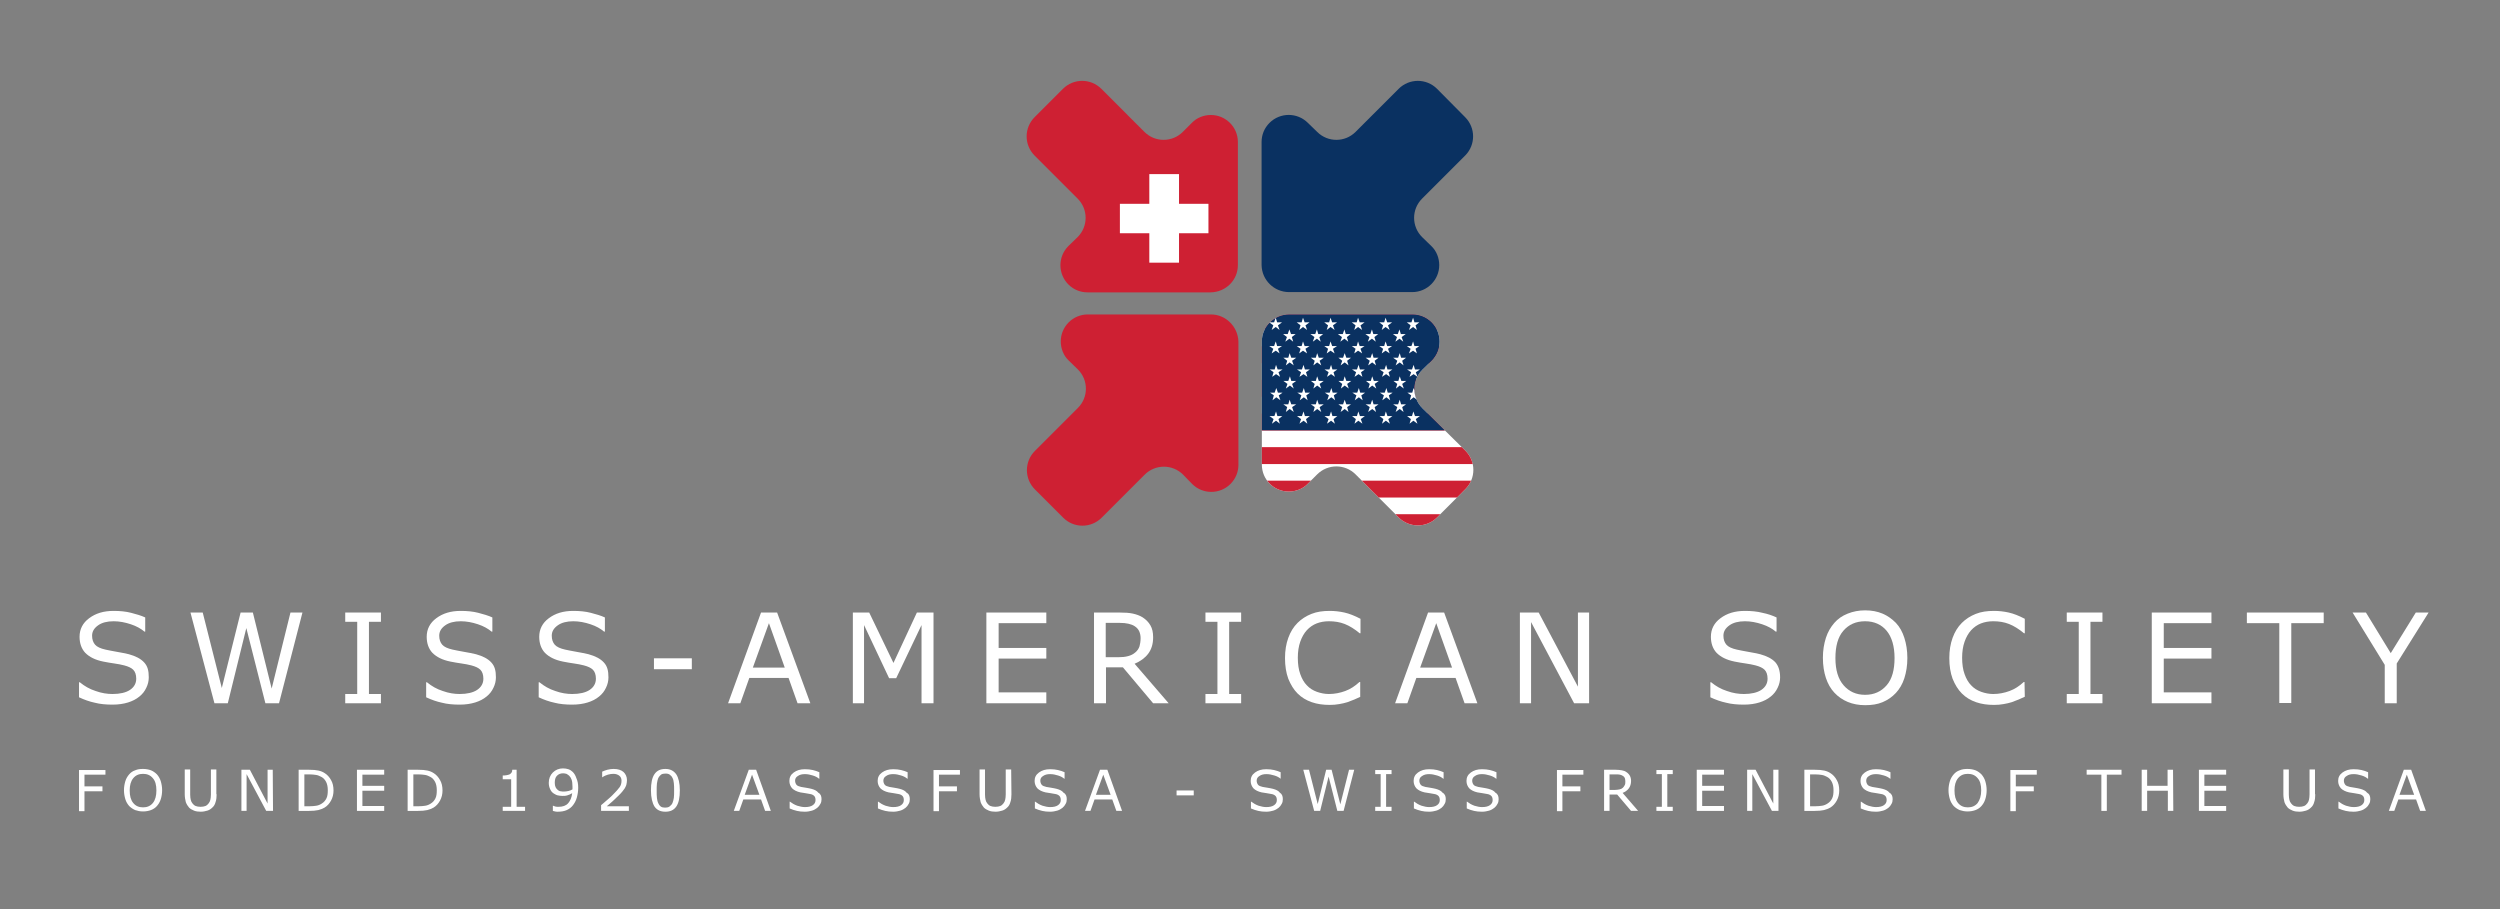 <?xml version="1.0" encoding="utf-8"?>
<!-- Generator: Adobe Illustrator 26.2.1, SVG Export Plug-In . SVG Version: 6.00 Build 0)  -->
<svg version="1.1" id="Layer_1" xmlns="http://www.w3.org/2000/svg" xmlns:xlink="http://www.w3.org/1999/xlink" x="0px" y="0px"
	 viewBox="0 0 917.5 333.7" style="enable-background:new 0 0 917.5 333.7;" xml:space="preserve">
<rect x="0" y="0" width="917.5" height="333.7" fill="#808080" stroke="none"/>
<style type="text/css">
	.st0{enable-background:new    ;}
	.st1{fill:#FFFFFF;}
	.st2{fill:#CE2033;}
	.st3{fill:#0A3161;}
	.st4{clip-path:url(#SVGID_00000021814235008165921020000013107411333785186220_);}
</style>
<g id="Ebene_2">
	<g id="Ebene_1-2">
		<g class="st0">
			<path class="st1" d="M38.6,284.3H31v4.3h6.6v1.8H31v7.3h-2v-15.1h9.7v1.7H38.6z"/>
		</g>
		<g class="st0">
			<path class="st1" d="M57.6,284.2c0.6,0.7,1.1,1.5,1.4,2.5s0.5,2.1,0.5,3.3s-0.2,2.4-0.5,3.3c-0.3,1-0.8,1.8-1.4,2.5
				c-0.6,0.7-1.4,1.2-2.2,1.5c-0.8,0.3-1.8,0.5-2.9,0.5s-2-0.2-2.9-0.5c-0.9-0.4-1.6-0.9-2.2-1.5c-0.6-0.7-1.1-1.5-1.4-2.5
				s-0.5-2.1-0.5-3.3c0-1.2,0.2-2.3,0.5-3.3s0.8-1.8,1.4-2.5c0.6-0.7,1.3-1.2,2.2-1.5c0.9-0.4,1.8-0.5,2.9-0.5s2.1,0.2,2.9,0.5
				C56.2,283,57,283.6,57.6,284.2z M57.4,290.1c0-2-0.4-3.5-1.3-4.5c-0.9-1.1-2.1-1.6-3.6-1.6s-2.7,0.5-3.6,1.6
				c-0.9,1.1-1.3,2.6-1.3,4.5c0,2,0.4,3.5,1.3,4.6c0.9,1.1,2.1,1.6,3.6,1.6s2.7-0.5,3.6-1.6C57,293.6,57.4,292,57.4,290.1z"/>
		</g>
		<g class="st0">
			<path class="st1" d="M79.5,291.5c0,1.1-0.1,2.1-0.4,2.9c-0.2,0.8-0.6,1.5-1.2,2c-0.5,0.5-1.1,0.9-1.8,1.1s-1.5,0.4-2.4,0.4
				s-1.8-0.1-2.5-0.4s-1.3-0.6-1.8-1.1c-0.5-0.6-0.9-1.2-1.2-2c-0.2-0.8-0.4-1.8-0.4-2.9v-9.1h2v9.2c0,0.8,0.1,1.5,0.2,1.9
				c0.1,0.5,0.3,0.9,0.6,1.3c0.3,0.4,0.7,0.8,1.2,1s1.1,0.3,1.8,0.3c0.7,0,1.3-0.1,1.8-0.3c0.5-0.2,0.9-0.6,1.2-1
				c0.3-0.4,0.5-0.8,0.6-1.3c0.1-0.5,0.2-1.1,0.2-1.9v-9.2h2v9.1H79.5z"/>
		</g>
		<g class="st0">
			<path class="st1" d="M100.2,297.6h-2.5l-7.2-13.5v13.5h-1.9v-15.1h3.1l6.5,12.4v-12.4h1.9L100.2,297.6L100.2,297.6z"/>
			<path class="st1" d="M122.4,290.1c0,1.4-0.3,2.6-0.9,3.7s-1.4,2-2.4,2.6c-0.7,0.4-1.5,0.7-2.3,0.9c-0.9,0.2-2,0.3-3.4,0.3h-3.8
				v-15.1h3.8c1.5,0,2.6,0.1,3.5,0.3c0.9,0.2,1.6,0.5,2.2,0.9c1,0.6,1.8,1.5,2.4,2.6C122.1,287.3,122.4,288.6,122.4,290.1z
				 M120.3,290c0-1.2-0.2-2.2-0.6-3s-1-1.5-1.8-1.9c-0.6-0.3-1.2-0.6-1.9-0.7c-0.7-0.1-1.5-0.2-2.4-0.2h-1.9v11.7h1.9
				c1,0,1.8-0.1,2.5-0.2s1.4-0.4,2-0.8c0.8-0.5,1.3-1.1,1.7-1.9S120.3,291.2,120.3,290z"/>
			<path class="st1" d="M141,297.6h-10v-15.1h10v1.8h-8v4.1h8v1.8h-8v5.6h8V297.6z"/>
			<path class="st1" d="M162.4,290.1c0,1.4-0.3,2.6-0.9,3.7c-0.6,1.1-1.4,2-2.4,2.6c-0.7,0.4-1.5,0.7-2.3,0.9
				c-0.9,0.2-2,0.3-3.4,0.3h-3.8v-15.1h3.8c1.5,0,2.6,0.1,3.5,0.3c0.9,0.2,1.6,0.5,2.2,0.9c1,0.6,1.8,1.5,2.4,2.6
				C162.1,287.3,162.4,288.6,162.4,290.1z M160.3,290c0-1.2-0.2-2.2-0.6-3c-0.4-0.8-1-1.5-1.8-1.9c-0.6-0.3-1.2-0.6-1.9-0.7
				c-0.7-0.1-1.5-0.2-2.4-0.2h-1.9v11.7h1.9c1,0,1.8-0.1,2.5-0.2c0.7-0.1,1.4-0.4,2-0.8c0.8-0.5,1.3-1.1,1.7-1.9
				S160.3,291.2,160.3,290z"/>
		</g>
		<g class="st0">
			<path class="st1" d="M192.7,297.6h-8.2v-1.5h3.1V286h-3.1v-1.4c0.4,0,0.9,0,1.4-0.1s0.9-0.2,1.1-0.3c0.3-0.2,0.6-0.4,0.7-0.6
				c0.2-0.3,0.3-0.6,0.3-1.1h1.6v13.6h3.1L192.7,297.6L192.7,297.6z"/>
			<path class="st1" d="M212.2,289.1c0,1.3-0.2,2.5-0.5,3.6s-0.8,2-1.4,2.8c-0.6,0.8-1.4,1.4-2.3,1.8s-2,0.6-3.3,0.6
				c-0.4,0-0.7,0-1-0.1s-0.6-0.1-0.8-0.2v-1.9h0.1c0.2,0.1,0.5,0.2,0.8,0.3c0.4,0.1,0.8,0.1,1.2,0.1c1.5,0,2.7-0.4,3.5-1.3
				s1.3-2.1,1.5-3.7c-0.6,0.4-1.2,0.6-1.8,0.8c-0.6,0.2-1.2,0.2-1.8,0.2s-1.2-0.1-1.7-0.2s-1-0.4-1.5-0.7c-0.6-0.4-1-0.9-1.3-1.6
				c-0.3-0.6-0.5-1.4-0.5-2.3c0-1.5,0.5-2.8,1.5-3.8s2.3-1.5,3.7-1.5c0.7,0,1.4,0.1,2,0.3s1.2,0.6,1.6,1c0.6,0.6,1,1.3,1.3,2.2
				C212,286.6,212.2,287.7,212.2,289.1z M210.1,288.7c0-1-0.1-1.9-0.3-2.5s-0.5-1.1-0.9-1.5c-0.3-0.3-0.7-0.5-1-0.7
				c-0.4-0.1-0.8-0.2-1.2-0.2c-1,0-1.7,0.3-2.3,0.9s-0.8,1.5-0.8,2.6c0,0.6,0.1,1.2,0.3,1.6s0.5,0.8,0.9,1.1c0.3,0.2,0.6,0.4,1,0.4
				c0.4,0.1,0.8,0.1,1.2,0.1c0.5,0,1.1-0.1,1.6-0.2s1-0.3,1.5-0.6c0-0.1,0-0.3,0-0.4S210.1,288.9,210.1,288.7z"/>
			<path class="st1" d="M230.8,297.6h-10.2v-2.1c0.7-0.6,1.4-1.2,2.1-1.8c0.7-0.6,1.4-1.2,2-1.8c1.3-1.3,2.2-2.3,2.7-3
				s0.7-1.5,0.7-2.4c0-0.8-0.3-1.4-0.8-1.8c-0.5-0.4-1.2-0.7-2.2-0.7c-0.6,0-1.3,0.1-2,0.3c-0.7,0.2-1.4,0.5-2.1,1l0,0v-2.1
				c0.5-0.2,1.1-0.5,1.9-0.7c0.8-0.2,1.6-0.3,2.3-0.3c1.6,0,2.8,0.4,3.6,1.1s1.3,1.8,1.3,3c0,0.6-0.1,1.1-0.2,1.6
				c-0.1,0.5-0.4,1-0.6,1.4c-0.3,0.4-0.6,0.8-0.9,1.2s-0.8,0.9-1.3,1.4c-0.7,0.7-1.5,1.4-2.2,2.1c-0.8,0.7-1.5,1.3-2.2,1.9h8.1
				L230.8,297.6L230.8,297.6z"/>
			<path class="st1" d="M249.5,290c0,2.7-0.4,4.7-1.3,6s-2.2,1.9-4,1.9s-3.1-0.6-4-1.9c-0.8-1.3-1.3-3.3-1.3-5.9
				c0-2.7,0.4-4.7,1.3-6s2.2-1.9,4-1.9s3.1,0.7,4,2C249,285.4,249.5,287.4,249.5,290z M246.8,294.7c0.2-0.5,0.4-1.2,0.5-1.9
				c0.1-0.7,0.1-1.6,0.1-2.7c0-1,0-1.9-0.1-2.7c-0.1-0.8-0.2-1.4-0.5-1.9c-0.2-0.5-0.6-0.9-1-1.2c-0.4-0.3-0.9-0.4-1.6-0.4
				c-0.6,0-1.2,0.1-1.6,0.4c-0.4,0.3-0.7,0.7-1,1.2c-0.2,0.5-0.4,1.2-0.5,2s-0.1,1.7-0.1,2.7c0,1.1,0,1.9,0.1,2.7
				c0.1,0.7,0.2,1.3,0.5,1.9c0.2,0.5,0.5,0.9,0.9,1.2c0.4,0.3,1,0.4,1.6,0.4s1.2-0.1,1.6-0.4C246.2,295.6,246.6,295.2,246.8,294.7z"
				/>
		</g>
		<g class="st0">
			<path class="st1" d="M282.9,297.6h-2.1l-1.5-4.2h-6.5l-1.5,4.2h-2l5.5-15.1h2.7L282.9,297.6z M278.7,291.7l-2.7-7.4l-2.7,7.4
				H278.7z"/>
		</g>
		<g class="st0">
			<path class="st1" d="M301.5,293.3c0,0.6-0.1,1.2-0.4,1.7c-0.3,0.6-0.7,1.1-1.2,1.5s-1.2,0.8-1.9,1c-0.7,0.2-1.6,0.4-2.6,0.4
				c-1.1,0-2.1-0.1-2.9-0.3c-0.9-0.2-1.8-0.5-2.7-0.9v-2.5h0.1c0.8,0.6,1.6,1.1,2.7,1.5c1,0.3,1.9,0.5,2.8,0.5
				c1.2,0,2.2-0.2,2.9-0.7c0.7-0.5,1-1.1,1-1.9c0-0.7-0.2-1.2-0.5-1.5s-0.8-0.6-1.5-0.7c-0.5-0.1-1.1-0.2-1.7-0.3
				c-0.6-0.1-1.2-0.2-1.9-0.3c-1.3-0.3-2.3-0.8-3-1.5c-0.6-0.7-1-1.6-1-2.7c0-1.3,0.5-2.3,1.6-3.1s2.4-1.2,4.1-1.2
				c1.1,0,2,0.1,2.9,0.3s1.7,0.5,2.4,0.8v2.4h-0.1c-0.6-0.5-1.3-0.9-2.3-1.2c-0.9-0.3-1.9-0.5-2.9-0.5c-1.1,0-1.9,0.2-2.6,0.7
				c-0.7,0.4-1,1-1,1.7c0,0.6,0.2,1.1,0.5,1.5s0.9,0.6,1.7,0.8c0.4,0.1,1,0.2,1.8,0.3c0.8,0.1,1.5,0.3,2,0.4c1.1,0.3,2,0.7,2.5,1.4
				C301.2,291.4,301.5,292.2,301.5,293.3z"/>
			<path class="st1" d="M333.9,293.3c0,0.6-0.1,1.2-0.4,1.7c-0.3,0.6-0.7,1.1-1.2,1.5s-1.2,0.8-1.9,1c-0.7,0.2-1.6,0.4-2.6,0.4
				c-1.1,0-2.1-0.1-2.9-0.3c-0.9-0.2-1.8-0.5-2.7-0.9v-2.5h0.1c0.8,0.6,1.6,1.1,2.7,1.5c1,0.3,1.9,0.5,2.8,0.5
				c1.2,0,2.2-0.2,2.9-0.7c0.7-0.5,1-1.1,1-1.9c0-0.7-0.2-1.2-0.5-1.5s-0.8-0.6-1.5-0.7c-0.5-0.1-1.1-0.2-1.7-0.3
				c-0.6-0.1-1.2-0.2-1.9-0.3c-1.3-0.3-2.3-0.8-3-1.5c-0.6-0.7-1-1.6-1-2.7c0-1.3,0.5-2.3,1.6-3.1s2.4-1.2,4.1-1.2
				c1.1,0,2,0.1,2.9,0.3s1.7,0.5,2.4,0.8v2.4H333c-0.6-0.5-1.3-0.9-2.3-1.2c-0.9-0.3-1.9-0.5-2.9-0.5c-1.1,0-1.9,0.2-2.6,0.7
				c-0.7,0.4-1,1-1,1.7c0,0.6,0.2,1.1,0.5,1.5s0.9,0.6,1.7,0.8c0.4,0.1,1,0.2,1.8,0.3c0.8,0.1,1.5,0.3,2,0.4c1.1,0.3,2,0.7,2.5,1.4
				C333.6,291.4,333.9,292.2,333.9,293.3z"/>
			<path class="st1" d="M352.2,284.3h-7.6v4.3h6.6v1.8h-6.6v7.3h-2v-15.1h9.7v1.7H352.2z"/>
			<path class="st1" d="M371.2,291.5c0,1.1-0.1,2.1-0.4,2.9c-0.2,0.8-0.6,1.5-1.2,2c-0.5,0.5-1.1,0.9-1.8,1.1
				c-0.7,0.2-1.5,0.4-2.4,0.4s-1.8-0.1-2.5-0.4s-1.3-0.6-1.8-1.1c-0.5-0.6-0.9-1.2-1.2-2c-0.2-0.8-0.4-1.8-0.4-2.9v-9.1h2v9.2
				c0,0.8,0.1,1.5,0.2,1.9c0.1,0.5,0.3,0.9,0.6,1.3c0.3,0.4,0.7,0.8,1.2,1s1.1,0.3,1.8,0.3c0.7,0,1.3-0.1,1.8-0.3
				c0.5-0.2,0.9-0.6,1.2-1c0.3-0.4,0.5-0.8,0.6-1.3s0.2-1.1,0.2-1.9v-9.2h2L371.2,291.5L371.2,291.5z"/>
		</g>
		<g class="st0">
			<path class="st1" d="M391.5,293.3c0,0.6-0.1,1.2-0.4,1.7c-0.3,0.6-0.7,1.1-1.2,1.5s-1.2,0.8-1.9,1c-0.7,0.2-1.6,0.4-2.6,0.4
				c-1.1,0-2.1-0.1-2.9-0.3c-0.9-0.2-1.8-0.5-2.7-0.9v-2.5h0.1c0.8,0.6,1.6,1.1,2.7,1.5c1,0.3,1.9,0.5,2.8,0.5
				c1.2,0,2.2-0.2,2.9-0.7c0.7-0.5,1-1.1,1-1.9c0-0.7-0.2-1.2-0.5-1.5s-0.8-0.6-1.5-0.7c-0.5-0.1-1.1-0.2-1.7-0.3
				c-0.6-0.1-1.2-0.2-1.9-0.3c-1.3-0.3-2.3-0.8-3-1.5c-0.6-0.7-1-1.6-1-2.7c0-1.3,0.5-2.3,1.6-3.1s2.4-1.2,4.1-1.2
				c1.1,0,2,0.1,2.9,0.3s1.7,0.5,2.4,0.8v2.4h-0.1c-0.6-0.5-1.3-0.9-2.3-1.2c-0.9-0.3-1.9-0.5-2.9-0.5c-1.1,0-1.9,0.2-2.6,0.7
				c-0.7,0.4-1,1-1,1.7c0,0.6,0.2,1.1,0.5,1.5s0.9,0.6,1.7,0.8c0.4,0.1,1,0.2,1.8,0.3c0.8,0.1,1.5,0.3,2,0.4c1.1,0.3,2,0.7,2.5,1.4
				C391.2,291.4,391.5,292.2,391.5,293.3z"/>
		</g>
		<g class="st0">
			<path class="st1" d="M411.8,297.6h-2.1l-1.5-4.2h-6.5l-1.5,4.2h-2l5.5-15.1h2.7L411.8,297.6z M407.6,291.7l-2.7-7.4l-2.7,7.4
				H407.6z"/>
		</g>
		<g class="st0">
			<path class="st1" d="M438.1,291.9h-6.3v-1.8h6.3V291.9z"/>
		</g>
		<g class="st0">
			<path class="st1" d="M470.8,293.3c0,0.6-0.1,1.2-0.4,1.7c-0.3,0.6-0.7,1.1-1.2,1.5s-1.2,0.8-1.9,1c-0.7,0.2-1.6,0.4-2.6,0.4
				c-1.1,0-2.1-0.1-2.9-0.3c-0.9-0.2-1.8-0.5-2.7-0.9v-2.5h0.1c0.8,0.6,1.6,1.1,2.7,1.5c1,0.3,1.9,0.5,2.8,0.5
				c1.2,0,2.2-0.2,2.9-0.7c0.7-0.5,1-1.1,1-1.9c0-0.7-0.2-1.2-0.5-1.5s-0.8-0.6-1.5-0.7c-0.5-0.1-1.1-0.2-1.7-0.3
				c-0.6-0.1-1.2-0.2-1.9-0.3c-1.3-0.3-2.3-0.8-3-1.5c-0.6-0.7-1-1.6-1-2.7c0-1.3,0.5-2.3,1.6-3.1s2.4-1.2,4.1-1.2
				c1.1,0,2,0.1,2.9,0.3s1.7,0.5,2.4,0.8v2.4h0c-0.6-0.5-1.3-0.9-2.3-1.2c-1-0.3-1.9-0.5-2.9-0.5c-1.1,0-1.9,0.2-2.6,0.7
				c-0.7,0.4-1,1-1,1.7c0,0.6,0.2,1.1,0.5,1.5s0.9,0.6,1.7,0.8c0.4,0.1,1,0.2,1.8,0.3c0.8,0.1,1.5,0.3,2,0.4c1.1,0.3,2,0.7,2.5,1.4
				C470.5,291.4,470.8,292.2,470.8,293.3z"/>
			<path class="st1" d="M497,282.5l-3.9,15.1h-2.3l-3.2-12.6l-3.1,12.6h-2.2l-4-15.1h2.1l3.2,12.6l3.1-12.6h2l3.2,12.7l3.2-12.7H497
				z"/>
			<path class="st1" d="M510.7,297.6h-6v-1.5h2v-12h-2v-1.5h6v1.5h-2v12h2V297.6z"/>
		</g>
		<g class="st0">
			<path class="st1" d="M530.6,293.3c0,0.6-0.1,1.2-0.4,1.7c-0.3,0.6-0.7,1.1-1.2,1.5s-1.2,0.8-1.9,1c-0.7,0.2-1.6,0.4-2.6,0.4
				c-1.1,0-2.1-0.1-2.9-0.3c-0.9-0.2-1.8-0.5-2.7-0.9v-2.5h0.1c0.8,0.6,1.6,1.1,2.7,1.5c1,0.3,1.9,0.5,2.8,0.5
				c1.2,0,2.2-0.2,2.9-0.7c0.7-0.5,1-1.1,1-1.9c0-0.7-0.2-1.2-0.5-1.5c-0.3-0.3-0.8-0.6-1.5-0.7c-0.5-0.1-1.1-0.2-1.7-0.3
				c-0.6-0.1-1.2-0.2-1.9-0.3c-1.3-0.3-2.3-0.8-3-1.5c-0.6-0.7-1-1.6-1-2.7c0-1.3,0.5-2.3,1.6-3.1c1.1-0.8,2.4-1.2,4.1-1.2
				c1.1,0,2,0.1,2.9,0.3c0.9,0.2,1.7,0.5,2.4,0.8v2.4h-0.1c-0.6-0.5-1.3-0.9-2.3-1.2c-1-0.3-1.9-0.5-2.9-0.5c-1.1,0-1.9,0.2-2.6,0.7
				c-0.7,0.4-1,1-1,1.7c0,0.6,0.2,1.1,0.5,1.5c0.3,0.4,0.9,0.6,1.7,0.8c0.4,0.1,1,0.2,1.8,0.3c0.8,0.1,1.5,0.3,2,0.4
				c1.1,0.3,2,0.7,2.5,1.4C530.3,291.4,530.6,292.2,530.6,293.3z"/>
		</g>
		<g class="st0">
			<path class="st1" d="M550,293.3c0,0.6-0.1,1.2-0.4,1.7c-0.3,0.6-0.7,1.1-1.2,1.5s-1.2,0.8-1.9,1s-1.6,0.4-2.6,0.4
				c-1.1,0-2.1-0.1-2.9-0.3c-0.9-0.2-1.8-0.5-2.7-0.9v-2.5h0.1c0.8,0.6,1.6,1.1,2.7,1.5c1,0.3,1.9,0.5,2.8,0.5
				c1.2,0,2.2-0.2,2.9-0.7s1-1.1,1-1.9c0-0.7-0.2-1.2-0.5-1.5s-0.8-0.6-1.5-0.7c-0.5-0.1-1.1-0.2-1.7-0.3c-0.6-0.1-1.2-0.2-1.9-0.3
				c-1.3-0.3-2.3-0.8-3-1.5c-0.6-0.7-1-1.6-1-2.7c0-1.3,0.5-2.3,1.6-3.1s2.4-1.2,4.1-1.2c1.1,0,2,0.1,2.9,0.3s1.7,0.5,2.4,0.8v2.4
				h-0.1c-0.6-0.5-1.3-0.9-2.3-1.2c-1-0.3-1.9-0.5-2.9-0.5c-1.1,0-1.9,0.2-2.6,0.7c-0.7,0.4-1,1-1,1.7c0,0.6,0.2,1.1,0.5,1.5
				s0.9,0.6,1.7,0.8c0.4,0.1,1,0.2,1.8,0.3c0.8,0.1,1.5,0.3,2,0.4c1.1,0.3,2,0.7,2.5,1.4C549.7,291.4,550,292.2,550,293.3z"/>
			<path class="st1" d="M581,284.3h-7.6v4.3h6.6v1.8h-6.6v7.3h-2v-15.1h9.7v1.7H581z"/>
		</g>
		<g class="st0">
			<path class="st1" d="M601.2,297.6h-2.6l-5.1-6h-2.8v6h-2v-15.1h4.2c0.9,0,1.7,0.1,2.3,0.2c0.6,0.1,1.2,0.3,1.6,0.6
				c0.5,0.3,1,0.8,1.3,1.3s0.5,1.2,0.5,2c0,1.1-0.3,2-0.8,2.7s-1.3,1.3-2.3,1.7L601.2,297.6z M596.5,286.7c0-0.4-0.1-0.8-0.2-1.2
				c-0.2-0.3-0.4-0.6-0.8-0.8c-0.3-0.2-0.6-0.3-1-0.4s-0.9-0.1-1.4-0.1h-2.4v5.7h2c0.6,0,1.2-0.1,1.7-0.2s0.9-0.3,1.2-0.6
				c0.3-0.3,0.5-0.6,0.7-1S596.5,287.3,596.5,286.7z"/>
		</g>
		<g class="st0">
			<path class="st1" d="M613.9,297.6h-6v-1.5h2v-12h-2v-1.5h6v1.5h-2v12h2V297.6z"/>
		</g>
		<g class="st0">
			<path class="st1" d="M632.7,297.6h-10v-15.1h10v1.8h-8v4.1h8v1.8h-8v5.6h8V297.6z"/>
			<path class="st1" d="M652.8,297.6h-2.5l-7.2-13.5v13.5h-1.9v-15.1h3.1l6.5,12.4v-12.4h1.9v15.1H652.8z"/>
			<path class="st1" d="M675,290.1c0,1.4-0.3,2.6-0.9,3.7c-0.6,1.1-1.4,2-2.4,2.6c-0.7,0.4-1.5,0.7-2.3,0.9c-0.9,0.2-2,0.3-3.4,0.3
				h-3.8v-15.1h3.8c1.5,0,2.6,0.1,3.5,0.3c0.9,0.2,1.6,0.5,2.2,0.9c1,0.6,1.8,1.5,2.4,2.6C674.7,287.3,675,288.6,675,290.1z
				 M672.9,290c0-1.2-0.2-2.2-0.6-3c-0.4-0.8-1-1.5-1.8-1.9c-0.6-0.3-1.2-0.6-1.9-0.7c-0.7-0.1-1.5-0.2-2.4-0.2h-1.9v11.7h1.9
				c1,0,1.8-0.1,2.5-0.2s1.4-0.4,2-0.8c0.8-0.5,1.3-1.1,1.7-1.9S672.9,291.2,672.9,290z"/>
		</g>
		<g class="st0">
			<path class="st1" d="M694.6,293.3c0,0.6-0.1,1.2-0.4,1.7c-0.3,0.6-0.7,1.1-1.2,1.5s-1.2,0.8-1.9,1s-1.6,0.4-2.6,0.4
				c-1.1,0-2.1-0.1-2.9-0.3c-0.9-0.2-1.8-0.5-2.7-0.9v-2.5h0.1c0.8,0.6,1.6,1.1,2.7,1.5c1,0.3,1.9,0.5,2.8,0.5
				c1.2,0,2.2-0.2,2.9-0.7s1-1.1,1-1.9c0-0.7-0.2-1.2-0.5-1.5s-0.8-0.6-1.5-0.7c-0.5-0.1-1.1-0.2-1.7-0.3c-0.6-0.1-1.2-0.2-1.9-0.3
				c-1.3-0.3-2.3-0.8-3-1.5c-0.6-0.7-1-1.6-1-2.7c0-1.3,0.5-2.3,1.6-3.1s2.4-1.2,4.1-1.2c1.1,0,2,0.1,2.9,0.3s1.7,0.5,2.4,0.8v2.4
				h-0.1c-0.6-0.5-1.3-0.9-2.3-1.2c-1-0.3-1.9-0.5-2.9-0.5c-1.1,0-1.9,0.2-2.6,0.7c-0.7,0.4-1,1-1,1.7c0,0.6,0.2,1.1,0.5,1.5
				s0.9,0.6,1.7,0.8c0.4,0.1,1,0.2,1.8,0.3c0.8,0.1,1.5,0.3,2,0.4c1.1,0.3,2,0.7,2.5,1.4C694.3,291.4,694.6,292.2,694.6,293.3z"/>
		</g>
		<g class="st0">
			<path class="st1" d="M727.2,284.2c0.6,0.7,1.1,1.5,1.4,2.5c0.3,1,0.5,2.1,0.5,3.3s-0.2,2.4-0.5,3.3c-0.3,1-0.8,1.8-1.4,2.5
				c-0.6,0.7-1.4,1.2-2.2,1.5s-1.8,0.5-2.9,0.5c-1.1,0-2-0.2-2.9-0.5c-0.9-0.4-1.6-0.9-2.2-1.5c-0.6-0.7-1.1-1.5-1.4-2.5
				c-0.3-1-0.5-2.1-0.5-3.3c0-1.2,0.2-2.3,0.5-3.3s0.8-1.8,1.4-2.5c0.6-0.7,1.3-1.2,2.2-1.5c0.9-0.4,1.8-0.5,2.9-0.5
				c1.1,0,2.1,0.2,2.9,0.5S726.6,283.6,727.2,284.2z M727.1,290.1c0-2-0.4-3.5-1.3-4.5c-0.9-1.1-2.1-1.6-3.6-1.6s-2.7,0.5-3.6,1.6
				c-0.9,1.1-1.3,2.6-1.3,4.5c0,2,0.4,3.5,1.3,4.6c0.9,1.1,2.1,1.6,3.6,1.6s2.7-0.5,3.6-1.6C726.6,293.6,727.1,292,727.1,290.1z"/>
		</g>
		<g class="st0">
			<path class="st1" d="M747.4,284.3h-7.6v4.3h6.6v1.8h-6.6v7.3h-2v-15.1h9.7v1.7H747.4z"/>
		</g>
		<g class="st0">
			<path class="st1" d="M778.6,284.3h-5.4v13.3h-2v-13.3h-5.4v-1.8h12.8L778.6,284.3L778.6,284.3z"/>
			<path class="st1" d="M797.6,297.6h-2v-7.4H788v7.4h-2v-15.1h2v5.9h7.5v-5.9h2L797.6,297.6L797.6,297.6z"/>
			<path class="st1" d="M817,297.6h-10v-15.1h10v1.8h-8v4.1h8v1.8h-8v5.6h8V297.6z"/>
		</g>
		<g class="st0">
			<path class="st1" d="M849.7,291.5c0,1.1-0.1,2.1-0.4,2.9c-0.2,0.8-0.6,1.5-1.2,2c-0.5,0.5-1.1,0.9-1.8,1.1s-1.5,0.4-2.4,0.4
				s-1.8-0.1-2.5-0.4s-1.3-0.6-1.8-1.1c-0.5-0.6-0.9-1.2-1.2-2c-0.2-0.8-0.4-1.8-0.4-2.9v-9.1h2v9.2c0,0.8,0.1,1.5,0.2,1.9
				c0.1,0.5,0.3,0.9,0.6,1.3s0.7,0.8,1.2,1s1.1,0.3,1.8,0.3s1.3-0.1,1.8-0.3c0.5-0.2,0.9-0.6,1.2-1s0.5-0.8,0.6-1.3s0.2-1.1,0.2-1.9
				v-9.2h2v9.1H849.7z"/>
		</g>
		<g class="st0">
			<path class="st1" d="M869.9,293.3c0,0.6-0.1,1.2-0.4,1.7c-0.3,0.6-0.7,1.1-1.2,1.5s-1.2,0.8-1.9,1s-1.6,0.4-2.6,0.4
				c-1.1,0-2.1-0.1-2.9-0.3c-0.9-0.2-1.8-0.5-2.7-0.9v-2.5h0.1c0.8,0.6,1.6,1.1,2.7,1.5c1,0.3,1.9,0.5,2.8,0.5
				c1.2,0,2.2-0.2,2.9-0.7s1-1.1,1-1.9c0-0.7-0.2-1.2-0.5-1.5s-0.8-0.6-1.5-0.7c-0.5-0.1-1.1-0.2-1.7-0.3c-0.6-0.1-1.2-0.2-1.9-0.3
				c-1.3-0.3-2.3-0.8-3-1.5c-0.6-0.7-1-1.6-1-2.7c0-1.3,0.5-2.3,1.6-3.1s2.4-1.2,4.1-1.2c1.1,0,2,0.1,2.9,0.3s1.7,0.5,2.4,0.8v2.4
				H869c-0.6-0.5-1.3-0.9-2.3-1.2c-1-0.3-1.9-0.5-2.9-0.5c-1.1,0-1.9,0.2-2.6,0.7c-0.7,0.4-1,1-1,1.7c0,0.6,0.2,1.1,0.5,1.5
				s0.9,0.6,1.7,0.8c0.4,0.1,1,0.2,1.8,0.3c0.8,0.1,1.5,0.3,2,0.4c1.1,0.3,2,0.7,2.5,1.4C869.6,291.4,869.9,292.2,869.9,293.3z"/>
		</g>
		<g class="st0">
			<path class="st1" d="M890.3,297.6h-2.1l-1.5-4.2h-6.5l-1.5,4.2h-2l5.5-15.1h2.7L890.3,297.6z M886,291.7l-2.7-7.4l-2.7,7.4H886z"
				/>
		</g>
		<g class="st0">
			<path class="st1" d="M54.6,248.6c0,1.3-0.3,2.6-0.9,3.8c-0.6,1.3-1.4,2.3-2.5,3.2c-1.2,1-2.6,1.7-4.2,2.2s-3.5,0.8-5.7,0.8
				c-2.4,0-4.6-0.2-6.5-0.7c-1.9-0.4-3.9-1.1-5.8-2v-5.5h0.3c1.7,1.4,3.6,2.5,5.8,3.2c2.2,0.8,4.3,1.1,6.2,1.1
				c2.7,0,4.9-0.5,6.4-1.5s2.3-2.4,2.3-4.1c0-1.5-0.4-2.6-1.1-3.3c-0.7-0.7-1.8-1.2-3.3-1.6c-1.1-0.3-2.3-0.5-3.6-0.7
				s-2.7-0.4-4.1-0.7c-3-0.6-5.1-1.7-6.6-3.2c-1.4-1.5-2.1-3.5-2.1-5.9c0-2.8,1.2-5.1,3.5-6.8c2.4-1.8,5.3-2.7,9-2.7
				c2.3,0,4.5,0.2,6.4,0.7c1.9,0.5,3.7,1,5.2,1.7v5.2H53c-1.3-1.1-2.9-2-5-2.7s-4.2-1.1-6.3-1.1c-2.4,0-4.3,0.5-5.7,1.5
				s-2.2,2.2-2.2,3.8c0,1.4,0.4,2.5,1.1,3.3c0.7,0.8,2,1.4,3.8,1.8c1,0.2,2.3,0.5,4.1,0.8c1.8,0.3,3.2,0.6,4.5,0.9
				c2.5,0.7,4.3,1.6,5.6,3S54.6,246.2,54.6,248.6z"/>
			<path class="st1" d="M111,224.8l-8.6,33.3h-5l-7-27.6l-6.8,27.6h-4.9l-8.8-33.3h4.5l7,27.7l6.9-27.7h4.5l6.9,27.9l6.9-27.9H111z"
				/>
			<path class="st1" d="M139.8,258.1h-13.1v-3.4h4.4v-26.5h-4.4v-3.4h13.1v3.4h-4.4v26.5h4.4V258.1z"/>
		</g>
		<g class="st0">
			<path class="st1" d="M182,248.6c0,1.3-0.3,2.6-0.9,3.8c-0.6,1.3-1.4,2.3-2.5,3.2c-1.2,1-2.6,1.7-4.2,2.2
				c-1.6,0.5-3.5,0.8-5.7,0.8c-2.4,0-4.6-0.2-6.5-0.7c-1.9-0.4-3.9-1.1-5.8-2v-5.5h0.3c1.7,1.4,3.6,2.5,5.8,3.2
				c2.2,0.8,4.3,1.1,6.2,1.1c2.7,0,4.9-0.5,6.4-1.5s2.3-2.4,2.3-4.1c0-1.5-0.4-2.6-1.1-3.3c-0.7-0.7-1.8-1.2-3.3-1.6
				c-1.1-0.3-2.3-0.5-3.6-0.7s-2.7-0.4-4.1-0.7c-3-0.6-5.1-1.7-6.6-3.2c-1.4-1.5-2.1-3.5-2.1-5.9c0-2.8,1.2-5.1,3.5-6.8
				c2.4-1.8,5.3-2.7,9-2.7c2.3,0,4.5,0.2,6.4,0.7s3.7,1,5.2,1.7v5.2h-0.3c-1.3-1.1-2.9-2-5-2.7s-4.2-1.1-6.3-1.1
				c-2.4,0-4.3,0.5-5.7,1.5s-2.2,2.2-2.2,3.8c0,1.4,0.4,2.5,1.1,3.3c0.7,0.8,2,1.4,3.8,1.8c1,0.2,2.3,0.5,4.1,0.8s3.2,0.6,4.5,0.9
				c2.5,0.7,4.3,1.6,5.6,3S182,246.2,182,248.6z"/>
		</g>
		<g class="st0">
			<path class="st1" d="M223.3,248.6c0,1.3-0.3,2.6-0.9,3.8c-0.6,1.3-1.4,2.3-2.5,3.2c-1.2,1-2.6,1.7-4.2,2.2
				c-1.6,0.5-3.5,0.8-5.7,0.8c-2.4,0-4.6-0.2-6.5-0.7c-1.9-0.4-3.9-1.1-5.8-2v-5.5h0.3c1.7,1.4,3.6,2.5,5.8,3.2
				c2.2,0.8,4.3,1.1,6.2,1.1c2.7,0,4.9-0.5,6.4-1.5s2.3-2.4,2.3-4.1c0-1.5-0.4-2.6-1.1-3.3c-0.7-0.7-1.8-1.2-3.3-1.6
				c-1.1-0.3-2.3-0.5-3.6-0.7s-2.7-0.4-4.1-0.7c-3-0.6-5.1-1.7-6.6-3.2c-1.4-1.5-2.1-3.5-2.1-5.9c0-2.8,1.2-5.1,3.5-6.8
				c2.4-1.8,5.3-2.7,9-2.7c2.3,0,4.5,0.2,6.4,0.7s3.7,1,5.2,1.7v5.2h-0.3c-1.3-1.1-2.9-2-5-2.7s-4.2-1.1-6.3-1.1
				c-2.4,0-4.3,0.5-5.7,1.5s-2.2,2.2-2.2,3.8c0,1.4,0.4,2.5,1.1,3.3c0.7,0.8,2,1.4,3.8,1.8c1,0.2,2.3,0.5,4.1,0.8s3.2,0.6,4.5,0.9
				c2.5,0.7,4.3,1.6,5.6,3S223.3,246.2,223.3,248.6z"/>
		</g>
		<g class="st0">
			<path class="st1" d="M253.9,245.6H240v-4h13.9V245.6z"/>
		</g>
		<g class="st0">
			<path class="st1" d="M297.4,258.1h-4.7l-3.3-9.3H275l-3.3,9.3h-4.5l12.1-33.3h5.9L297.4,258.1z M288,245l-5.8-16.3l-5.9,16.3H288
				z"/>
			<path class="st1" d="M342.6,258.1h-4.4v-28.7l-9.3,19.5h-2.6l-9.2-19.5v28.7H313v-33.3h6l8.9,18.5l8.6-18.5h6.1V258.1z"/>
		</g>
		<g class="st0">
			<path class="st1" d="M384,258.1h-22v-33.3h22v3.9h-17.5v9.1H384v3.9h-17.5v12.4H384V258.1z"/>
			<path class="st1" d="M428.9,258.1h-5.7l-11.1-13.2h-6.2v13.2h-4.4v-33.3h9.3c2,0,3.7,0.1,5,0.4s2.5,0.7,3.6,1.4
				c1.2,0.8,2.1,1.7,2.8,2.9c0.7,1.2,1,2.6,1,4.4c0,2.4-0.6,4.4-1.8,6s-2.9,2.8-5,3.7L428.9,258.1z M418.6,234.2
				c0-1-0.2-1.8-0.5-2.5s-0.9-1.4-1.7-1.9c-0.6-0.4-1.4-0.7-2.3-0.9s-1.9-0.3-3.1-0.3h-5.2v12.6h4.5c1.4,0,2.6-0.1,3.7-0.4
				s1.9-0.7,2.7-1.4c0.7-0.6,1.2-1.3,1.5-2.2C418.4,236.5,418.6,235.4,418.6,234.2z"/>
		</g>
		<g class="st0">
			<path class="st1" d="M455.5,258.1h-13.1v-3.4h4.4v-26.5h-4.4v-3.4h13.1v3.4h-4.4v26.5h4.4V258.1z"/>
		</g>
		<g class="st0">
			<path class="st1" d="M499.3,255.7c-0.8,0.4-1.6,0.7-2.2,1c-0.7,0.3-1.5,0.6-2.6,1c-0.9,0.3-1.9,0.5-3,0.7
				c-1.1,0.2-2.2,0.3-3.5,0.3c-2.4,0-4.6-0.3-6.6-1s-3.7-1.7-5.2-3.2c-1.4-1.4-2.5-3.2-3.4-5.4c-0.8-2.2-1.2-4.7-1.2-7.6
				c0-2.7,0.4-5.2,1.2-7.4c0.8-2.2,1.9-4,3.4-5.5c1.4-1.4,3.1-2.5,5.1-3.3s4.2-1.1,6.7-1.1c1.8,0,3.6,0.2,5.4,0.6
				c1.8,0.4,3.8,1.2,5.9,2.3v5.3H499c-1.8-1.5-3.7-2.7-5.5-3.4s-3.7-1-5.8-1c-1.7,0-3.2,0.3-4.5,0.8s-2.6,1.4-3.6,2.5
				s-1.8,2.5-2.4,4.2s-0.9,3.7-0.9,5.9c0,2.3,0.3,4.4,0.9,6c0.6,1.7,1.4,3.1,2.4,4.1c1,1.1,2.3,1.9,3.7,2.4c1.4,0.5,2.9,0.8,4.4,0.8
				c2.1,0,4.1-0.4,6-1.1c1.9-0.7,3.6-1.8,5.2-3.3h0.3v5.4H499.3z"/>
		</g>
		<g class="st0">
			<path class="st1" d="M542.2,258.1h-4.7l-3.3-9.3h-14.4l-3.3,9.3H512l12.1-33.3h5.9L542.2,258.1z M532.9,245l-5.8-16.3l-5.9,16.3
				H532.9z"/>
		</g>
		<g class="st0">
			<path class="st1" d="M583.2,258.1h-5.5l-15.8-29.8v29.8h-4.1v-33.3h6.9l14.4,27.2v-27.2h4.1L583.2,258.1L583.2,258.1z"/>
		</g>
		<g class="st0">
			<path class="st1" d="M653.3,248.6c0,1.3-0.3,2.6-0.9,3.8c-0.6,1.3-1.4,2.3-2.5,3.2c-1.2,1-2.6,1.7-4.2,2.2s-3.5,0.8-5.7,0.8
				c-2.4,0-4.6-0.2-6.5-0.7c-1.9-0.4-3.9-1.1-5.8-2v-5.5h0.3c1.7,1.4,3.6,2.5,5.8,3.2c2.2,0.8,4.3,1.1,6.2,1.1
				c2.7,0,4.9-0.5,6.4-1.5s2.3-2.4,2.3-4.1c0-1.5-0.4-2.6-1.1-3.3s-1.8-1.2-3.3-1.6c-1.1-0.3-2.3-0.5-3.6-0.7s-2.7-0.4-4.1-0.7
				c-3-0.6-5.1-1.7-6.6-3.2c-1.4-1.5-2.1-3.5-2.1-5.9c0-2.8,1.2-5.1,3.5-6.8c2.4-1.8,5.3-2.7,9-2.7c2.3,0,4.5,0.2,6.4,0.7
				c2,0.4,3.7,1,5.2,1.7v5.2h-0.3c-1.3-1.1-2.9-2-5-2.7s-4.2-1.1-6.3-1.1c-2.4,0-4.3,0.5-5.7,1.5s-2.2,2.2-2.2,3.8
				c0,1.4,0.4,2.5,1.1,3.3c0.7,0.8,2,1.4,3.8,1.8c1,0.2,2.3,0.5,4.1,0.8s3.2,0.6,4.5,0.9c2.5,0.7,4.3,1.6,5.6,3
				C652.7,244.4,653.3,246.2,653.3,248.6z"/>
		</g>
		<g class="st0">
			<path class="st1" d="M695.8,228.6c1.4,1.5,2.4,3.3,3.1,5.5s1.1,4.6,1.1,7.4s-0.4,5.2-1.1,7.4c-0.7,2.2-1.8,4-3.1,5.4
				c-1.4,1.5-3,2.6-4.9,3.4s-4,1.1-6.4,1.1c-2.3,0-4.5-0.4-6.4-1.2c-1.9-0.8-3.5-1.9-4.9-3.4s-2.4-3.3-3.1-5.4
				c-0.7-2.1-1.1-4.6-1.1-7.4c0-2.7,0.4-5.1,1.1-7.3c0.7-2.2,1.8-4,3.1-5.5s2.9-2.6,4.9-3.4s4.1-1.2,6.4-1.2c2.4,0,4.5,0.4,6.4,1.2
				S694.4,227.2,695.8,228.6z M695.3,241.5c0-4.3-1-7.7-2.9-10s-4.6-3.5-7.9-3.5c-3.4,0-6,1.2-8,3.5s-2.9,5.7-2.9,10
				c0,4.4,1,7.7,3,10s4.6,3.5,7.9,3.5c3.3,0,5.9-1.2,7.9-3.5S695.3,245.8,695.3,241.5z"/>
			<path class="st1" d="M743.1,255.7c-0.8,0.4-1.6,0.7-2.2,1c-0.7,0.3-1.5,0.6-2.6,1c-0.9,0.3-1.9,0.5-3,0.7
				c-1.1,0.2-2.2,0.3-3.5,0.3c-2.4,0-4.6-0.3-6.6-1s-3.7-1.7-5.2-3.2c-1.4-1.4-2.5-3.2-3.4-5.4c-0.8-2.2-1.2-4.7-1.2-7.6
				c0-2.7,0.4-5.2,1.2-7.4s1.9-4,3.4-5.5c1.4-1.4,3.1-2.5,5.1-3.3s4.2-1.1,6.7-1.1c1.8,0,3.6,0.2,5.4,0.6c1.8,0.4,3.8,1.2,5.9,2.3
				v5.3h-0.3c-1.8-1.5-3.7-2.7-5.5-3.4s-3.7-1-5.8-1c-1.7,0-3.2,0.3-4.5,0.8s-2.6,1.4-3.6,2.5s-1.8,2.5-2.4,4.2
				c-0.6,1.7-0.9,3.7-0.9,5.9c0,2.3,0.3,4.4,0.9,6c0.6,1.7,1.4,3.1,2.4,4.1c1,1.1,2.3,1.9,3.7,2.4s2.9,0.8,4.4,0.8
				c2.1,0,4.1-0.4,6-1.1c1.9-0.7,3.6-1.8,5.2-3.3h0.3L743.1,255.7L743.1,255.7z"/>
		</g>
		<g class="st0">
			<path class="st1" d="M771.6,258.1h-13.1v-3.4h4.4v-26.5h-4.4v-3.4h13.1v3.4h-4.4v26.5h4.4V258.1z"/>
		</g>
		<g class="st0">
			<path class="st1" d="M811.6,258.1h-21.9v-33.3h21.9v3.9h-17.5v9.1h17.5v3.9h-17.5v12.4h17.5V258.1z"/>
			<path class="st1" d="M852.8,228.7h-11.9V258h-4.4v-29.3h-11.9v-3.9h28.2L852.8,228.7L852.8,228.7z"/>
		</g>
		<g class="st0">
			<path class="st1" d="M891.3,224.8l-11.7,18.7v14.6h-4.4V244l-11.8-19.2h4.9l9.1,14.9l9.2-14.9H891.3z"/>
		</g>
		<path class="st2" d="M454.3,97.3V52.1c0-5.5-4.5-9.9-9.9-9.9c-2.6,0-5.2,1-7,2.9l-3.3,3.3c-3.9,3.9-10.2,3.9-14.1,0l-15.8-15.8
			c-3.9-3.9-10.2-3.9-14.1,0l0,0L379.7,43c-3.9,3.9-3.9,10.2,0,14.1l15.8,15.8c3.9,3.9,3.9,10.2,0,14.1l-3.4,3.3
			c-3.9,3.9-3.9,10.2,0,14.1c1.9,1.9,4.4,2.9,7,2.9h45.2C449.9,107.2,454.3,102.8,454.3,97.3L454.3,97.3z"/>
		<path class="st3" d="M473.1,107.2h45.2c5.5,0,9.9-4.5,9.9-9.9c0-2.6-1-5.2-2.9-7l-3.4-3.3c-3.9-3.9-3.9-10.2,0-14.1l15.8-15.8
			c3.9-3.9,3.9-10.2,0-14.1l-10.3-10.4c-3.9-3.9-10.2-3.9-14.1,0l0,0l-15.8,15.8c-3.9,3.9-10.2,3.9-14.1,0l-3.4-3.3
			c-3.9-3.9-10.2-3.9-14.1,0c-1.9,1.9-2.9,4.4-2.9,7v45.2C463.1,102.8,467.6,107.2,473.1,107.2L473.1,107.2z"/>
		<g>
			<g>
				<defs>
					<path id="SVGID_1_" d="M463.1,125.3v45.2c0,5.5,4.4,9.9,9.9,9.9c2.6,0,5.2-1,7-2.9l3.4-3.4c3.9-3.9,10.2-3.9,14.1,0l15.8,15.8
						c3.9,3.9,10.2,3.9,14.1,0l10.4-10.4c3.9-3.9,3.9-10.2,0-14.1L522,149.8c-3.9-3.9-3.9-10.2,0-14.1l3.4-3.3
						c3.9-3.9,3.9-10.2,0-14.1c-1.9-1.9-4.4-2.9-7-2.9h-45.2C467.6,115.4,463.1,119.9,463.1,125.3L463.1,125.3z"/>
				</defs>
				<clipPath id="SVGID_00000062171780191585449450000011327238361389057694_">
					<use xlink:href="#SVGID_1_"  style="overflow:visible;"/>
				</clipPath>
				<g style="clip-path:url(#SVGID_00000062171780191585449450000011327238361389057694_);">
					<rect id="_59" x="462.9" y="114.8" class="st1" width="152.1" height="80.1"/>
					<rect id="_58" x="462.9" y="114.8" class="st2" width="152.1" height="6.2"/>
					<rect id="_57" x="462.9" y="127.1" class="st2" width="152.1" height="6.2"/>
					<rect id="_56" x="462.9" y="139.4" class="st2" width="152.1" height="6.2"/>
					<rect id="_55" x="462.9" y="151.8" class="st2" width="152.1" height="6.2"/>
					<rect id="_54" x="462.9" y="164.1" class="st2" width="152.1" height="6.2"/>
					<rect id="_53" x="462.9" y="176.4" class="st2" width="152.1" height="6.2"/>
					<rect id="_52" x="462.9" y="188.7" class="st2" width="152.1" height="6.2"/>
					<rect id="_51" x="462.9" y="114.8" class="st3" width="74.7" height="43.1"/>
					<polygon id="_50" class="st1" points="465.8,118.3 467.3,119.4 466.7,121.1 468.2,120 469.6,121.1 469,119.4 470.5,118.3 
						468.7,118.3 468.2,116.6 467.6,118.3 					"/>
					<polygon id="_49" class="st1" points="475.9,118.3 477.3,119.4 476.8,121.1 478.2,120 479.7,121.1 479.1,119.4 480.6,118.3 
						478.8,118.3 478.2,116.6 477.7,118.3 					"/>
					<polygon id="_48" class="st1" points="486,118.3 487.4,119.4 486.9,121.1 488.3,120 489.8,121.1 489.2,119.4 490.7,118.3 
						488.9,118.3 488.3,116.6 487.8,118.3 					"/>
					<polygon id="_47" class="st1" points="496.1,118.3 497.5,119.4 497,121.1 498.4,120 499.9,121.1 499.3,119.4 500.8,118.3 
						499,118.3 498.4,116.6 497.9,118.3 					"/>
					<polygon id="_46" class="st1" points="506.2,118.3 507.6,119.4 507.1,121.1 508.5,120 510,121.1 509.4,119.4 510.9,118.3 
						509.1,118.3 508.5,116.6 508,118.3 					"/>
					<polygon id="_45" class="st1" points="516.3,118.3 517.7,119.4 517.1,121.1 518.6,120 520,121.1 519.5,119.4 520.9,118.3 
						519.1,118.3 518.6,116.6 518,118.3 					"/>
					<polygon id="_44" class="st1" points="470.9,122.6 472.3,123.7 471.7,125.4 473.2,124.3 474.6,125.4 474.1,123.7 475.5,122.6 
						473.8,122.6 473.2,120.9 472.6,122.6 					"/>
					<polygon id="_43" class="st1" points="480.9,122.6 482.4,123.7 481.8,125.4 483.3,124.3 484.7,125.4 484.2,123.7 485.6,122.6 
						483.8,122.6 483.3,120.9 482.7,122.6 					"/>
					<polygon id="_42" class="st1" points="491,122.6 492.5,123.7 491.9,125.4 493.4,124.3 494.8,125.4 494.3,123.7 495.7,122.6 
						493.9,122.6 493.4,120.9 492.8,122.6 					"/>
					<polygon id="_41" class="st1" points="501.1,122.6 502.6,123.7 502,125.4 503.5,124.3 504.9,125.4 504.4,123.7 505.8,122.6 
						504,122.6 503.5,120.9 502.9,122.6 					"/>
					<polygon id="_40" class="st1" points="511.2,122.6 512.7,123.7 512.1,125.4 513.6,124.3 515,125.4 514.4,123.7 515.9,122.6 
						514.1,122.6 513.6,120.9 513,122.6 					"/>
					<polygon id="_39" class="st1" points="465.8,127 467.3,128 466.7,129.7 468.2,128.7 469.6,129.7 469,128 470.5,127 468.7,127 
						468.2,125.3 467.6,127 					"/>
					<polygon id="_38" class="st1" points="475.9,127 477.3,128 476.8,129.7 478.2,128.7 479.7,129.7 479.1,128 480.6,127 
						478.8,127 478.2,125.3 477.7,127 					"/>
					<polygon id="_37" class="st1" points="486,127 487.4,128 486.9,129.7 488.3,128.7 489.8,129.7 489.2,128 490.7,127 488.9,127 
						488.3,125.3 487.8,127 					"/>
					<polygon id="_36" class="st1" points="496.1,127 497.5,128 497,129.7 498.4,128.7 499.9,129.7 499.3,128 500.8,127 499,127 
						498.4,125.3 497.9,127 					"/>
					<polygon id="_35" class="st1" points="506.2,127 507.6,128 507.1,129.7 508.5,128.7 510,129.7 509.4,128 510.9,127 509.1,127 
						508.5,125.3 508,127 					"/>
					<polygon id="_34" class="st1" points="516.3,127 517.7,128 517.1,129.7 518.6,128.7 520,129.7 519.5,128 520.9,127 519.1,127 
						518.6,125.3 518,127 					"/>
					<polygon id="_33" class="st1" points="471,131.3 472.4,132.4 471.9,134.1 473.3,133 474.8,134.1 474.2,132.4 475.7,131.3 
						473.9,131.3 473.3,129.6 472.8,131.3 					"/>
					<polygon id="_32" class="st1" points="481.1,131.3 482.5,132.4 482,134.1 483.4,133 484.9,134.1 484.3,132.4 485.8,131.3 
						484,131.3 483.4,129.6 482.9,131.3 					"/>
					<polygon id="_31" class="st1" points="491.2,131.3 492.6,132.4 492,134.1 493.5,133 494.9,134.1 494.4,132.4 495.8,131.3 
						494.1,131.3 493.5,129.6 492.9,131.3 					"/>
					<polygon id="_30" class="st1" points="501.2,131.3 502.7,132.4 502.1,134.1 503.6,133 505,134.1 504.5,132.4 505.9,131.3 
						504.1,131.3 503.6,129.6 503,131.3 					"/>
					<polygon id="_29" class="st1" points="511.3,131.3 512.8,132.4 512.2,134.1 513.7,133 515.1,134.1 514.6,132.4 516,131.3 
						514.2,131.3 513.7,129.6 513.1,131.3 					"/>
					<polygon id="_28" class="st1" points="466,135.6 467.4,136.6 466.9,138.3 468.3,137.3 469.8,138.3 469.2,136.6 470.7,135.6 
						468.9,135.6 468.3,133.9 467.8,135.6 					"/>
					<polygon id="_27" class="st1" points="476,135.6 477.5,136.6 476.9,138.3 478.4,137.3 479.8,138.3 479.3,136.6 480.7,135.6 
						478.9,135.6 478.4,133.9 477.8,135.6 					"/>
					<polygon id="_26" class="st1" points="486.1,135.6 487.6,136.6 487,138.3 488.5,137.3 489.9,138.3 489.4,136.6 490.8,135.6 
						489,135.6 488.5,133.9 487.9,135.6 					"/>
					<polygon id="_25" class="st1" points="496.2,135.6 497.7,136.6 497.1,138.3 498.6,137.3 500,138.3 499.5,136.6 500.9,135.6 
						499.1,135.6 498.6,133.9 498,135.6 					"/>
					<polygon id="_24" class="st1" points="506.3,135.6 507.8,136.6 507.2,138.3 508.7,137.3 510.1,138.3 509.6,136.6 511,135.6 
						509.2,135.6 508.7,133.9 508.1,135.6 					"/>
					<polygon id="_23" class="st1" points="516.4,135.6 517.9,136.6 517.3,138.3 518.8,137.3 520.2,138.3 519.6,136.6 521.1,135.6 
						519.3,135.6 518.8,133.9 518.2,135.6 					"/>
					<polygon id="_22" class="st1" points="466.1,144.1 467.5,145.1 467,146.9 468.4,145.8 469.9,146.9 469.3,145.1 470.7,144.1 
						469,144.1 468.4,142.4 467.8,144.1 					"/>
					<polygon id="_21" class="st1" points="476.1,144.1 477.6,145.1 477,146.9 478.5,145.8 479.9,146.9 479.4,145.1 480.8,144.1 
						479,144.1 478.5,142.4 477.9,144.1 					"/>
					<polygon id="_20" class="st1" points="486.2,144.1 487.7,145.1 487.1,146.9 488.6,145.8 490,146.9 489.5,145.1 490.9,144.1 
						489.1,144.1 488.6,142.4 488,144.1 					"/>
					<polygon id="_19" class="st1" points="496.3,144.1 497.8,145.1 497.2,146.9 498.7,145.8 500.1,146.9 499.6,145.1 501,144.1 
						499.2,144.1 498.7,142.4 498.1,144.1 					"/>
					<polygon id="_18" class="st1" points="506.4,144.1 507.9,145.1 507.3,146.9 508.8,145.8 510.2,146.9 509.7,145.1 511.1,144.1 
						509.3,144.1 508.8,142.4 508.2,144.1 					"/>
					<polygon id="_17" class="st1" points="516.5,144.1 517.9,145.1 517.4,146.9 518.8,145.8 520.3,146.9 519.7,145.1 521.2,144.1 
						519.4,144.1 518.8,142.4 518.3,144.1 					"/>
					<polygon id="_16" class="st1" points="465.9,152.7 467.4,153.8 466.8,155.5 468.3,154.4 469.7,155.5 469.2,153.8 470.6,152.7 
						468.8,152.7 468.3,151 467.7,152.7 					"/>
					<polygon id="_15" class="st1" points="476,152.7 477.5,153.8 476.9,155.5 478.4,154.4 479.8,155.5 479.3,153.8 480.7,152.7 
						478.9,152.7 478.4,151 477.8,152.7 					"/>
					<polygon id="_14" class="st1" points="486.1,152.7 487.6,153.8 487,155.5 488.5,154.4 489.9,155.5 489.4,153.8 490.8,152.7 
						489,152.7 488.5,151 487.9,152.7 					"/>
					<polygon id="_13" class="st1" points="496.2,152.7 497.6,153.8 497.1,155.5 498.5,154.4 500,155.5 499.4,153.8 500.9,152.7 
						499.1,152.7 498.5,151 498,152.7 					"/>
					<polygon id="_12" class="st1" points="506.3,152.7 507.7,153.8 507.2,155.5 508.6,154.4 510.1,155.5 509.5,153.8 511,152.7 
						509.2,152.7 508.6,151 508.1,152.7 					"/>
					<polygon id="_11" class="st1" points="516.4,152.7 517.8,153.8 517.3,155.5 518.7,154.4 520.2,155.5 519.6,153.8 521.1,152.7 
						519.3,152.7 518.7,151 518.2,152.7 					"/>
					<polygon id="_10" class="st1" points="471,139.8 472.5,140.9 471.9,142.6 473.4,141.5 474.8,142.6 474.2,140.9 475.7,139.8 
						473.9,139.8 473.4,138.1 472.8,139.8 					"/>
					<polygon id="_9" class="st1" points="481.1,139.8 482.5,140.9 482,142.6 483.4,141.5 484.9,142.6 484.3,140.9 485.8,139.8 
						484,139.8 483.4,138.1 482.9,139.8 					"/>
					<polygon id="_8" class="st1" points="491.2,139.8 492.6,140.9 492.1,142.6 493.5,141.5 495,142.6 494.4,140.9 495.9,139.8 
						494.1,139.8 493.5,138.1 493,139.8 					"/>
					<polygon id="_7" class="st1" points="501.3,139.8 502.7,140.9 502.2,142.6 503.6,141.5 505.1,142.6 504.5,140.9 506,139.8 
						504.2,139.8 503.6,138.1 503.1,139.8 					"/>
					<polygon id="_6" class="st1" points="511.4,139.8 512.8,140.9 512.3,142.6 513.7,141.5 515.2,142.6 514.6,140.9 516.1,139.8 
						514.3,139.8 513.7,138.1 513.2,139.8 					"/>
					<polygon id="_5" class="st1" points="471,148.4 472.4,149.4 471.9,151.2 473.3,150.1 474.8,151.2 474.2,149.4 475.7,148.4 
						473.9,148.4 473.3,146.7 472.8,148.4 					"/>
					<polygon id="_4" class="st1" points="481.1,148.4 482.5,149.4 482,151.2 483.4,150.1 484.9,151.2 484.3,149.4 485.8,148.4 
						484,148.4 483.4,146.7 482.9,148.4 					"/>
					<polygon id="_3" class="st1" points="491.2,148.4 492.6,149.4 492,151.2 493.5,150.1 494.9,151.2 494.4,149.4 495.8,148.4 
						494.1,148.4 493.5,146.7 492.9,148.4 					"/>
					<polygon id="_2" class="st1" points="501.2,148.4 502.7,149.4 502.1,151.2 503.6,150.1 505,151.2 504.5,149.4 505.9,148.4 
						504.1,148.4 503.6,146.7 503,148.4 					"/>
					<polygon id="_1" class="st1" points="511.3,148.4 512.8,149.4 512.2,151.2 513.7,150.1 515.1,151.2 514.6,149.4 516,148.4 
						514.2,148.4 513.7,146.7 513.1,148.4 					"/>
				</g>
			</g>
		</g>
		<path class="st2" d="M444.4,115.4h-45.2c-5.5,0-9.9,4.5-9.9,9.9c0,2.6,1,5.2,2.9,7l3.4,3.3c3.9,3.9,3.9,10.2,0,14.1l-15.8,15.8
			c-3.9,3.9-3.9,10.2,0,14.1l10.4,10.4c3.9,3.9,10.2,3.9,14.1,0l15.8-15.8c3.9-3.9,10.2-3.9,14.1,0l3.3,3.4c3.9,3.9,10.2,3.9,14.1,0
			c1.9-1.9,2.9-4.4,2.9-7v-45.3C454.3,119.9,449.9,115.4,444.4,115.4L444.4,115.4z"/>
		<polygon class="st1" points="432.7,74.8 432.7,63.9 421.8,63.9 421.8,74.8 411,74.8 411,85.6 421.8,85.6 421.8,96.4 432.7,96.4 
			432.7,85.6 443.5,85.6 443.5,74.8 		"/>
	</g>
</g>
</svg>
